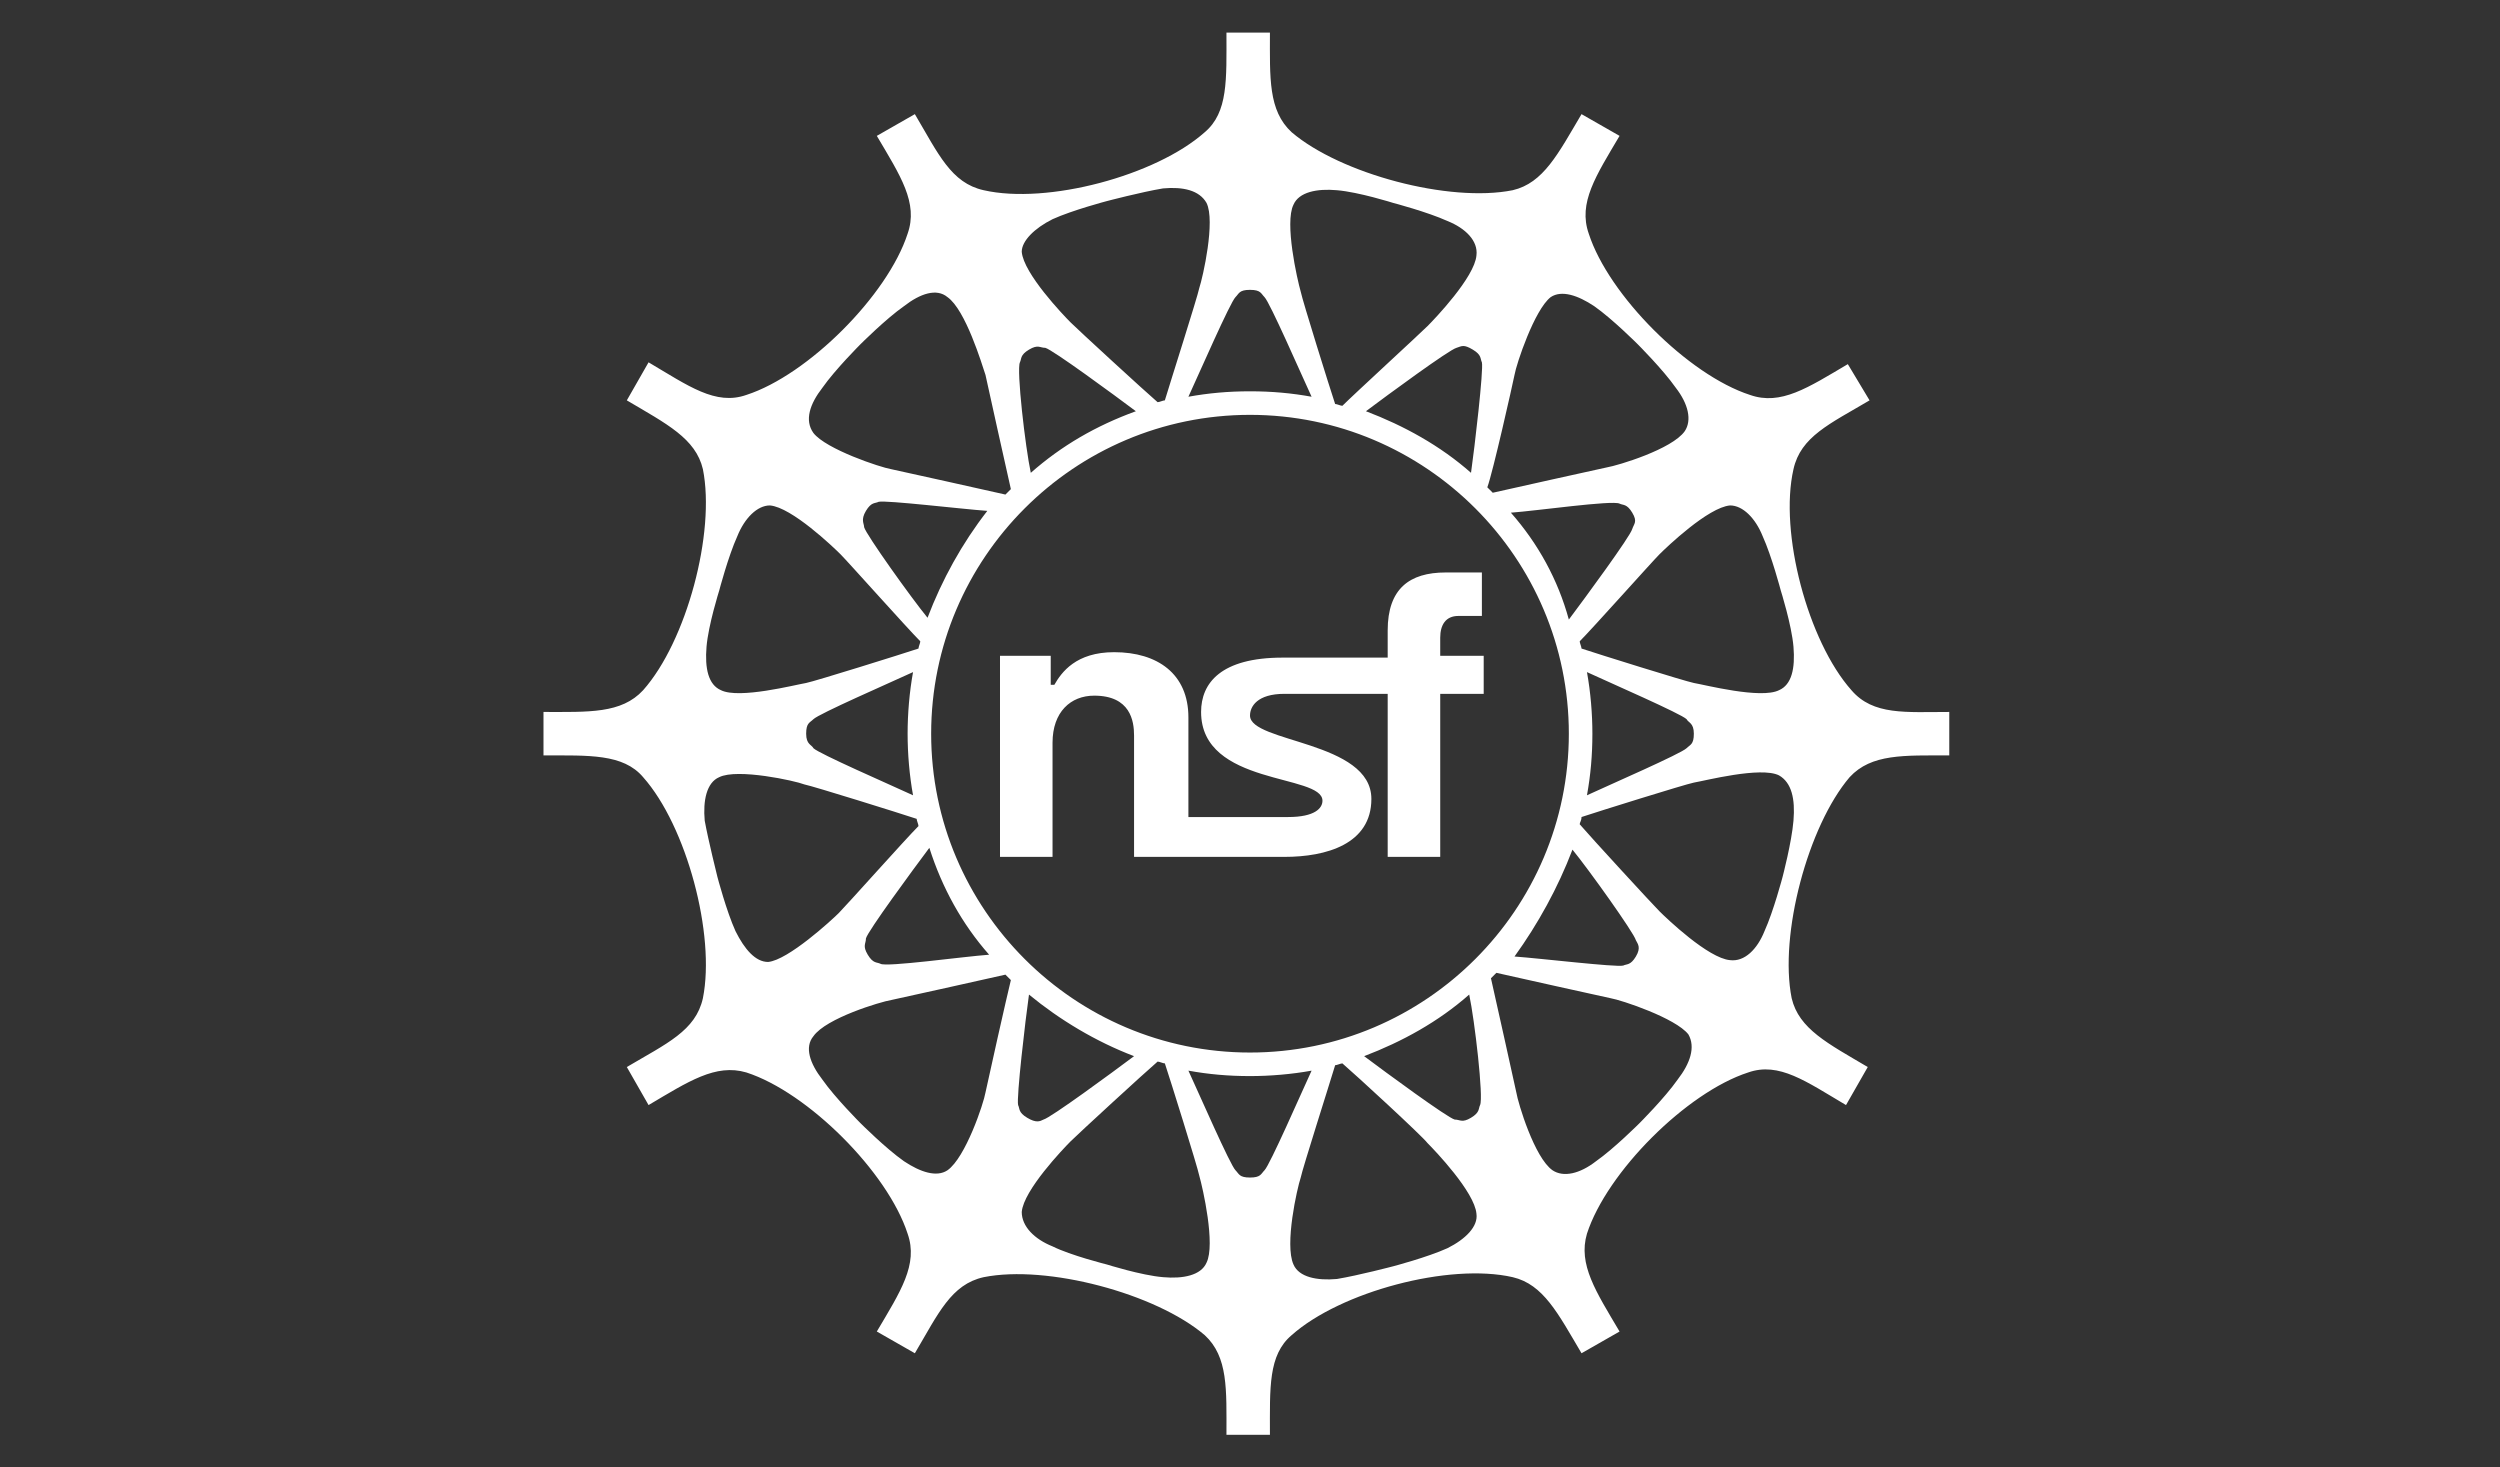 <?xml version="1.0" encoding="utf-8"?>
<!-- Generator: Adobe Illustrator 26.3.1, SVG Export Plug-In . SVG Version: 6.00 Build 0)  -->
<svg version="1.1" id="Layer_1" xmlns="http://www.w3.org/2000/svg" xmlns:xlink="http://www.w3.org/1999/xlink" x="0px" y="0px"
	 viewBox="0 0 138 81" style="enable-background:new 0 0 138 81;" xml:space="preserve">
<rect x="0" y="0" width="138" height="81" fill="#333333" stroke="none"/>
<style type="text/css">
	.st0{fill-rule:evenodd;clip-rule:evenodd;fill:#FFFFFF;}
</style>
<g>
	<path class="st0" d="M99,45.3c-0.1,1.2-0.6,3.1-0.6,3.1s-0.5,1.9-1,3c-0.4,1-1.1,1.7-1.9,1.6c-1.2-0.1-3.5-2.3-3.9-2.7
		c-0.4-0.4-3.8-4.1-4.4-4.8c0-0.1,0.1-0.2,0.1-0.4c0.9-0.3,5.7-1.8,6.2-1.9c0.6-0.1,3.7-0.9,4.7-0.4C98.9,43.2,99.1,44.1,99,45.3
		L99,45.3z M92.6,59.6c-0.7,1-2.1,2.4-2.1,2.4s-1.4,1.4-2.4,2.1c-0.9,0.7-1.8,0.9-2.4,0.5c-1-0.7-1.9-3.7-2-4.3
		c-0.1-0.5-1.2-5.4-1.4-6.3c0.1-0.1,0.2-0.2,0.3-0.3c0.9,0.2,5.8,1.3,6.3,1.4c0.6,0.1,3.6,1.1,4.3,2C93.6,57.8,93.3,58.7,92.6,59.6
		L92.6,59.6z M81.7,61c-0.1,0.2,0,0.4-0.5,0.7c-0.5,0.3-0.6,0.1-0.9,0.1c-0.4-0.1-3.8-2.6-5-3.5c2.1-0.8,4.1-1.9,5.8-3.4
		C81.4,56.3,81.9,60.6,81.7,61L81.7,61z M79.9,68.9c-1.1,0.5-3,1-3,1s-1.9,0.5-3.1,0.7c-1.1,0.1-2.1-0.1-2.4-0.8
		c-0.5-1.1,0.2-4.2,0.4-4.8c0.1-0.5,1.6-5.2,1.9-6.2c0.1,0,0.3-0.1,0.4-0.1c0.7,0.6,4.4,4,4.7,4.4c0.4,0.4,2.6,2.7,2.7,3.9
		C81.6,67.7,80.9,68.4,79.9,68.9L79.9,68.9z M69.8,64.6C69.6,64.8,69.6,65,69,65c-0.6,0-0.6-0.2-0.8-0.4c-0.3-0.3-2-4.2-2.6-5.5
		c1.1,0.2,2.2,0.3,3.4,0.3c1.1,0,2.3-0.1,3.4-0.3C71.8,60.4,70.1,64.3,69.8,64.6L69.8,64.6z M66.6,69.7c-0.3,0.7-1.3,0.9-2.4,0.8
		c-1.2-0.1-3.1-0.7-3.1-0.7s-2-0.5-3-1c-1-0.4-1.7-1.1-1.7-1.9c0.1-1.2,2.3-3.5,2.7-3.9c0.4-0.4,4.1-3.8,4.8-4.4
		c0.1,0,0.3,0.1,0.4,0.1c0.3,0.9,1.8,5.7,1.9,6.2C66.4,65.6,67.1,68.7,66.6,69.7L66.6,69.7z M56.8,54.9c1.7,1.4,3.7,2.6,5.8,3.4
		c-1.2,0.9-4.6,3.4-5,3.5c-0.2,0.1-0.4,0.2-0.9-0.1c-0.5-0.3-0.4-0.5-0.5-0.7C56.1,60.6,56.6,56.3,56.8,54.9L56.8,54.9z M54.4,60.3
		c-0.1,0.6-1.1,3.6-2.1,4.3c-0.6,0.4-1.5,0.1-2.4-0.5c-1-0.7-2.4-2.1-2.4-2.1s-1.4-1.4-2.1-2.4c-0.7-0.9-1-1.8-0.5-2.4
		c0.7-1,3.7-1.9,4.3-2c0.5-0.1,5.4-1.2,6.3-1.4l0.3,0.3C55.6,54.9,54.5,59.8,54.4,60.3L54.4,60.3z M40.6,51.4c-0.5-1.1-1-3-1-3
		s-0.5-2-0.7-3.1c-0.1-1.1,0.1-2.1,0.8-2.4c1-0.5,4.2,0.2,4.7,0.4c0.5,0.1,5.3,1.6,6.2,1.9c0,0.1,0.1,0.3,0.1,0.4
		c-0.7,0.7-4,4.4-4.4,4.8c-0.4,0.4-2.8,2.6-3.9,2.7C41.7,53.1,41.1,52.4,40.6,51.4L40.6,51.4z M39,35.7c0.1-1.2,0.7-3.1,0.7-3.1
		s0.5-1.9,1-3c0.4-1,1.1-1.7,1.8-1.7c1.2,0.1,3.5,2.3,3.9,2.7c0.4,0.4,3.7,4.1,4.4,4.8c0,0.1-0.1,0.3-0.1,0.4
		c-0.9,0.3-5.7,1.8-6.2,1.9c-0.6,0.1-3.7,0.9-4.7,0.4C39.1,37.8,38.9,36.9,39,35.7L39,35.7z M99,35.7c-0.1-1.2-0.7-3.1-0.7-3.1
		s-0.5-1.9-1-3c-0.4-1-1.1-1.7-1.8-1.7c-1.2,0.1-3.5,2.3-3.9,2.7c-0.4,0.4-3.7,4.1-4.4,4.8c0,0.1,0.1,0.3,0.1,0.4
		c0.9,0.3,5.7,1.8,6.2,1.9c0.6,0.1,3.7,0.9,4.7,0.4C98.9,37.8,99.1,36.9,99,35.7L99,35.7z M45.4,21.4c0.7-1,2.1-2.4,2.1-2.4
		s1.4-1.4,2.4-2.1c0.9-0.7,1.8-1,2.4-0.5c1,0.7,1.9,3.7,2.1,4.3c0.1,0.5,1.2,5.4,1.4,6.3c-0.1,0.1-0.2,0.2-0.3,0.3
		c-0.9-0.2-5.8-1.3-6.3-1.4c-0.6-0.1-3.6-1.1-4.3-2C44.4,23.2,44.7,22.3,45.4,21.4L45.4,21.4z M56.3,20c0.1-0.2,0-0.4,0.5-0.7
		c0.5-0.3,0.6-0.1,0.9-0.1c0.4,0.1,3.8,2.6,5,3.5c-2.2,0.8-4.1,1.9-5.8,3.4C56.6,24.7,56.1,20.4,56.3,20L56.3,20z M58.1,12.1
		c1.1-0.5,3-1,3-1s1.9-0.5,3.1-0.7c1.1-0.1,2,0.1,2.4,0.8c0.5,1-0.2,4.1-0.4,4.7c-0.1,0.5-1.6,5.2-1.9,6.2c-0.1,0-0.3,0.1-0.4,0.1
		c-0.7-0.6-4.4-4-4.8-4.4c-0.4-0.4-2.6-2.7-2.7-3.9C56.4,13.3,57.1,12.6,58.1,12.1L58.1,12.1z M68.2,16.4c0.2-0.2,0.2-0.4,0.8-0.4
		c0.6,0,0.6,0.2,0.8,0.4c0.3,0.3,2,4.2,2.6,5.5c-1.1-0.2-2.2-0.3-3.4-0.3c-1.2,0-2.3,0.1-3.4,0.3C66.2,20.6,67.9,16.7,68.2,16.4
		L68.2,16.4z M71.4,11.3c0.3-0.7,1.3-0.9,2.4-0.8c1.2,0.1,3.1,0.7,3.1,0.7s1.9,0.5,3,1c1,0.4,1.7,1.1,1.6,1.9
		c-0.1,1.2-2.3,3.5-2.7,3.9c-0.4,0.4-4.1,3.8-4.7,4.4c-0.1,0-0.3-0.1-0.4-0.1c-0.3-0.9-1.8-5.7-1.9-6.2
		C71.6,15.4,70.9,12.3,71.4,11.3L71.4,11.3z M81.2,26.1c-1.7-1.5-3.7-2.6-5.8-3.4c1.2-0.9,4.6-3.4,5-3.5c0.3-0.1,0.4-0.2,0.9,0.1
		c0.5,0.3,0.4,0.5,0.5,0.7C81.9,20.4,81.4,24.7,81.2,26.1L81.2,26.1z M83.4,28.3c1.4-0.1,5.6-0.7,6-0.5c0.2,0.1,0.4,0,0.7,0.5
		c0.3,0.5,0.1,0.6,0,0.9c-0.1,0.4-2.6,3.8-3.5,5C86,32,84.9,30,83.4,28.3L83.4,28.3z M87.6,37.1c1.3,0.6,5.2,2.3,5.5,2.6
		c0.1,0.2,0.4,0.2,0.4,0.8c0,0.6-0.2,0.6-0.4,0.8c-0.3,0.3-4.2,2-5.5,2.6c0.2-1.1,0.3-2.2,0.3-3.4C87.9,39.4,87.8,38.2,87.6,37.1
		L87.6,37.1z M86.8,46.9c0.9,1.1,3.4,4.6,3.5,5c0.1,0.2,0.3,0.4,0,0.9c-0.3,0.5-0.5,0.4-0.7,0.5c-0.4,0.1-4.6-0.4-6-0.5
		C84.9,51,86,49,86.8,46.9L86.8,46.9z M54.6,52.7c-1.4,0.1-5.7,0.7-6,0.5c-0.2-0.1-0.4,0-0.7-0.5c-0.3-0.5-0.1-0.6-0.1-0.9
		c0.1-0.4,2.6-3.8,3.5-5C52,49,53.1,51,54.6,52.7z M50.4,43.9c-1.3-0.6-5.2-2.3-5.5-2.6c-0.1-0.2-0.4-0.2-0.4-0.8
		c0-0.6,0.2-0.6,0.4-0.8c0.3-0.3,4.2-2,5.5-2.6c-0.2,1.1-0.3,2.3-0.3,3.4C50.1,41.6,50.2,42.8,50.4,43.9L50.4,43.9z M51.2,34.1
		c-0.9-1.1-3.4-4.6-3.5-5c0-0.2-0.2-0.4,0.1-0.9c0.3-0.5,0.5-0.4,0.7-0.5c0.4-0.1,4.6,0.4,6,0.5C53.1,30,52,32,51.2,34.1z M69,58.1
		c-9.7,0-17.6-7.9-17.6-17.6c0-9.7,7.9-17.6,17.6-17.6s17.6,7.9,17.6,17.6C86.6,50.2,78.7,58.1,69,58.1z M83.6,20.7
		c0.1-0.6,1.1-3.6,2-4.3c0.6-0.4,1.5-0.1,2.4,0.5c1,0.7,2.4,2.1,2.4,2.1s1.4,1.4,2.1,2.4c0.7,0.9,0.9,1.8,0.5,2.4
		c-0.7,1-3.7,1.9-4.3,2c-0.5,0.1-5.4,1.2-6.3,1.4c-0.1-0.1-0.2-0.2-0.3-0.3C82.4,26.1,83.5,21.2,83.6,20.7z M102.2,38.1
		c-2.4-2.7-4-8.7-3.2-12.2c0.4-1.8,2-2.5,4.2-3.8l-1.2-2c-2.2,1.3-3.7,2.3-5.4,1.7c-3.4-1.1-7.8-5.5-8.9-8.9
		c-0.6-1.7,0.4-3.2,1.7-5.4l-2.1-1.2c-1.3,2.2-2.1,3.8-3.8,4.2c-3.5,0.7-9.5-0.9-12.2-3.2c-1.3-1.2-1.2-3-1.2-5.5h-2.4
		c0,2.6,0.1,4.4-1.2,5.5c-2.7,2.4-8.7,4-12.2,3.2c-1.8-0.4-2.5-2-3.8-4.2l-2.1,1.2c1.3,2.2,2.3,3.7,1.7,5.4
		c-1.1,3.4-5.5,7.8-8.9,8.9c-1.7,0.6-3.2-0.5-5.4-1.8l-1.2,2.1c2.2,1.3,3.8,2.1,4.2,3.8c0.7,3.5-0.9,9.5-3.3,12.2
		c-1.2,1.3-3,1.2-5.5,1.2v2.4c2.5,0,4.4-0.1,5.5,1.2c2.4,2.7,4,8.7,3.3,12.2c-0.4,1.8-2,2.5-4.2,3.8l1.2,2.1
		c2.2-1.3,3.7-2.3,5.4-1.8c3.4,1.1,7.8,5.5,8.9,8.9c0.6,1.7-0.4,3.2-1.7,5.4l2.1,1.2c1.3-2.2,2-3.8,3.8-4.2
		c3.5-0.7,9.5,0.9,12.2,3.2c1.3,1.2,1.2,3,1.2,5.5h2.4c0-2.6-0.1-4.4,1.2-5.5c2.7-2.4,8.7-4,12.2-3.2c1.7,0.4,2.5,2,3.8,4.2l2.1-1.2
		c-1.3-2.2-2.3-3.7-1.8-5.4c1.1-3.4,5.5-7.8,8.9-8.9c1.7-0.6,3.2,0.5,5.4,1.8l1.2-2.1c-2.2-1.3-3.8-2.1-4.2-3.8
		c-0.7-3.5,0.9-9.5,3.2-12.2c1.2-1.3,3-1.2,5.5-1.2v-2.4C105.2,39.3,103.4,39.5,102.2,38.1L102.2,38.1z M79.5,36.3v-1.1
		c0-0.7,0.3-1.2,1-1.2h1.3v-2.4c-0.3,0-1.2,0-2,0c-2,0-3.2,0.9-3.2,3.2v1.5h-0.4l-5.4,0c-3.4,0-4.5,1.4-4.5,3c0,4.1,6.7,3.4,6.7,4.9
		c0,0.4-0.4,0.9-1.9,0.9l-5.5,0v-5.5c0-2.4-1.7-3.6-4.1-3.6c-2.1,0-2.9,1.1-3.3,1.8H58v-1.6h-2.8v11.1h2.9V41c0-1.7,1-2.6,2.3-2.6
		c2,0,2.2,1.4,2.2,2.2v6.7h8.3c2.3,0,4.8-0.7,4.8-3.2c0-3.2-6.7-3.1-6.7-4.6c0-0.5,0.4-1.2,1.9-1.2h5.7v9h2.9v-9h2.4v-2.1H79.5
		L79.5,36.3z"/>
</g>
</svg>
